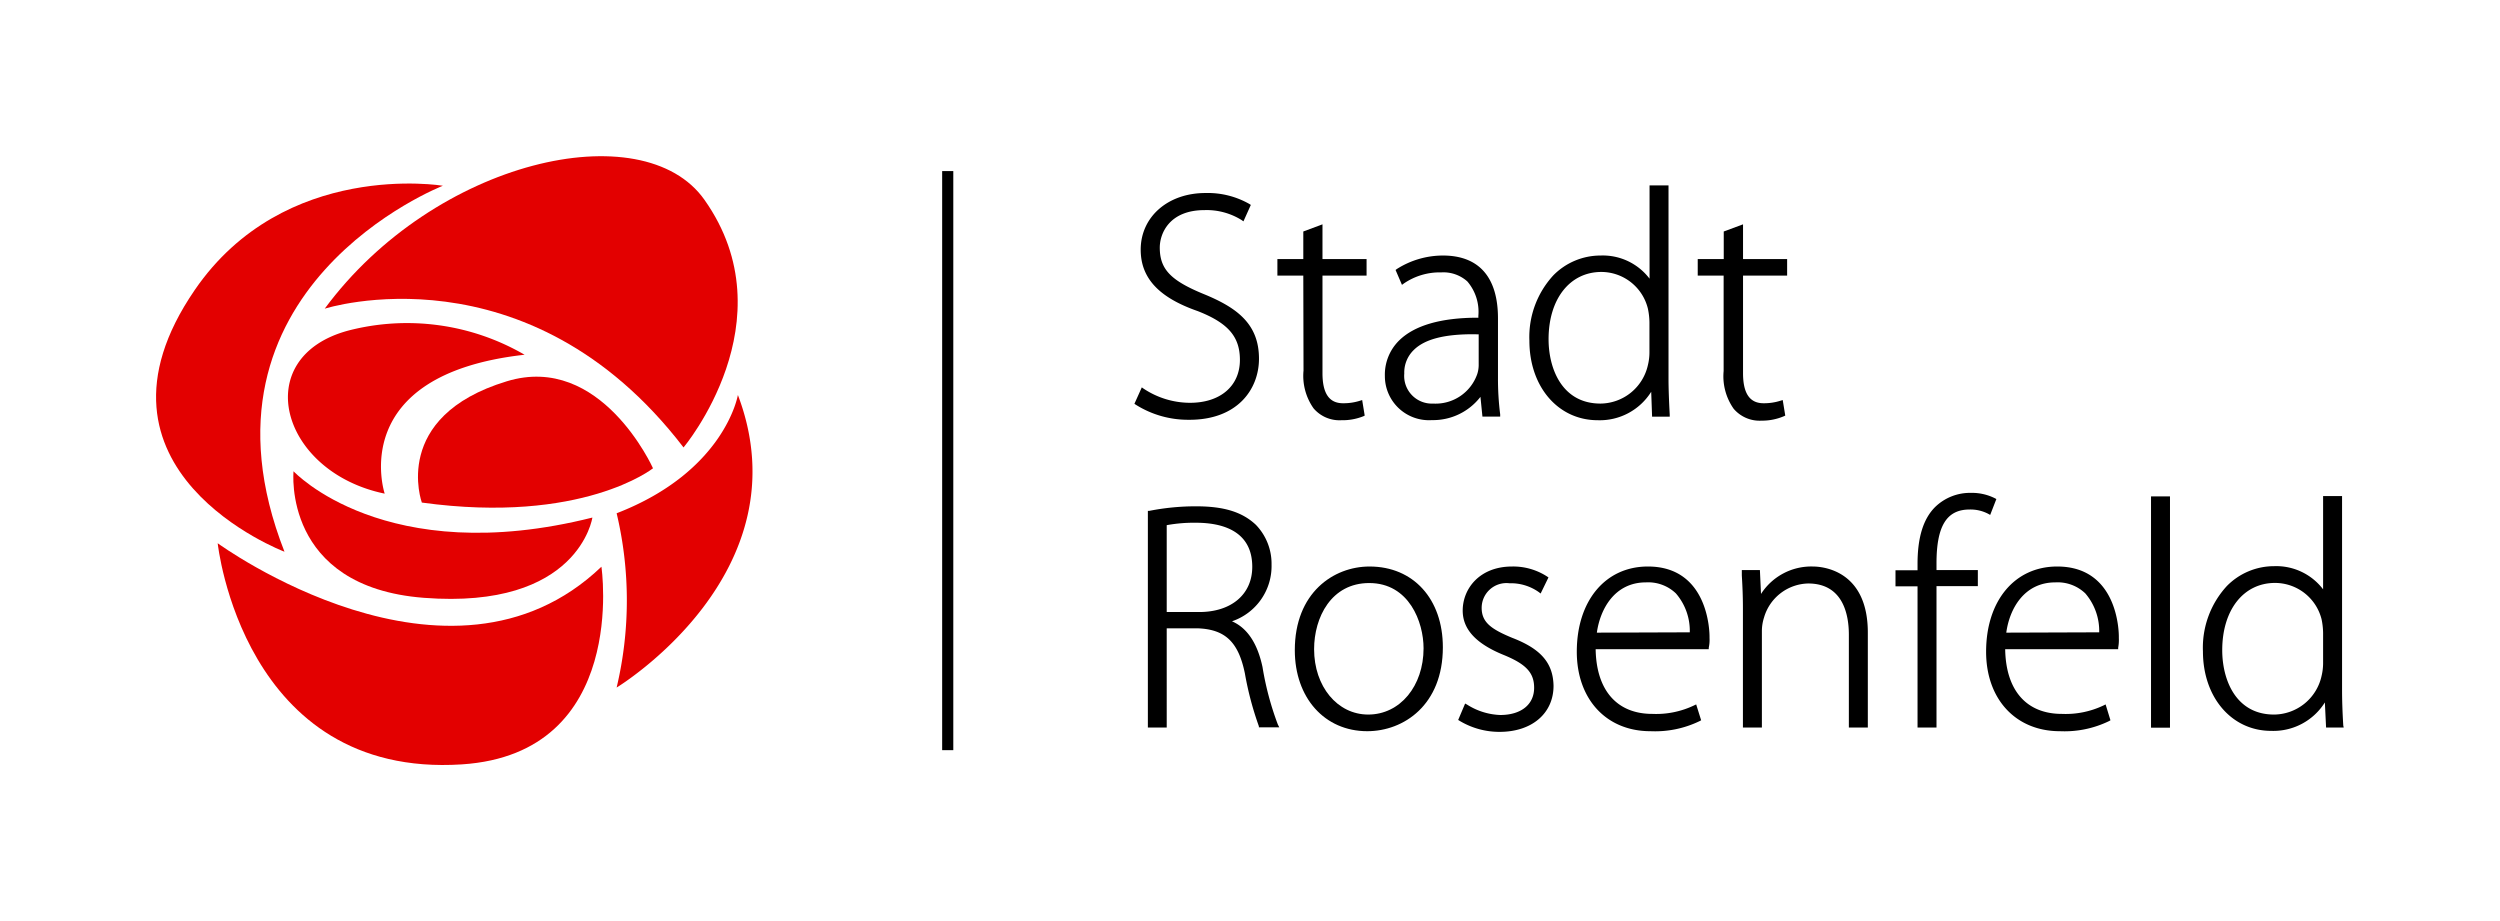 <svg xmlns="http://www.w3.org/2000/svg" width="80mm" height="29.48mm" viewBox="0 0 226.77 83.57"><defs><style>.a{fill:#e30000;}</style></defs><path class="a" d="M38.26,45.59s-2.85-7.79,7.7-11c8.56-2.62,13.27,7.89,13.27,7.89S52.81,47.59,38.26,45.59Z"/><path class="a" d="M34.89,44.78S31.3,34,47.58,32.18a21.23,21.23,0,0,0-16-2.19C22.57,32.42,25.41,42.82,34.89,44.78Z"/><path class="a" d="M29.45,28S47.83,22.12,62,40.59c0,0,9.65-11.49,1.9-22.46C58.32,10.21,39.41,14.51,29.45,28Z"/><path class="a" d="M26.62,42.75s8.29,8.93,27.11,4.2c0,0-1.22,8.37-15.3,7.28C25.59,53.23,26.62,42.75,26.62,42.75Z"/><path class="a" d="M40.17,16.85S16.41,26.09,25.8,50.05c0,0-19.4-7.35-8.13-23.76C25.8,14.45,40.17,16.85,40.17,16.85Z"/><path class="a" d="M19.74,49.28s21,15.33,34.81,2.13c0,0,2.52,16.94-12.66,17.93C22,70.63,19.74,49.28,19.74,49.28Z"/><path class="a" d="M66.93,35.83s-1.15,6.92-11,10.73a34.2,34.2,0,0,1,0,15.81S73.06,52,66.93,35.83Z"/><path d="M114.2,32.54c0-3.16-2-4.63-5-5.86s-4-2.25-4-4.22c0-1.26.85-3.4,4.06-3.4a6,6,0,0,1,3.36.9l.17.12.67-1.49-.12-.08a7.62,7.62,0,0,0-4-1c-3.4,0-5.87,2.16-5.87,5.14,0,2.57,1.64,4.34,5.17,5.57,2.76,1.08,3.83,2.32,3.83,4.43,0,2.36-1.77,3.89-4.53,3.89a7.64,7.64,0,0,1-4.2-1.28l-.17-.12-.67,1.49.12.08a8.89,8.89,0,0,0,4.78,1.37C112.23,38.12,114.2,35.32,114.2,32.54Z"/><path d="M118.24,33.62a5.11,5.11,0,0,0,.91,3.42,3.08,3.08,0,0,0,2.52,1.08,5.1,5.1,0,0,0,2-.36l.12-.06-.23-1.41-.19.06a4.91,4.91,0,0,1-1.55.23c-1.25,0-1.86-.89-1.86-2.73V25h4V23.5h-4V20.35l-1.74.65v2.5h-2.35V25h2.35Z"/><path d="M134.06,28.82c-3.35,0-5.76.7-7.15,2.07a4.35,4.35,0,0,0-1.29,3.22,4,4,0,0,0,4.27,4,5.43,5.43,0,0,0,4.4-2.11l.18,1.79h1.61l0-.2a25.5,25.5,0,0,1-.2-3.29V28.88c0-3.73-1.72-5.7-5-5.7a7.81,7.81,0,0,0-4.17,1.22l-.12.09.58,1.35.18-.13a5.76,5.76,0,0,1,3.39-1h0a3.25,3.25,0,0,1,2.36.82,4.24,4.24,0,0,1,1,3.13v.17Zm.07,1.51v2.82a2.7,2.7,0,0,1-.13.78,4,4,0,0,1-4,2.68,2.51,2.51,0,0,1-2.62-2.73,2.84,2.84,0,0,1,.85-2.12c1-1,2.79-1.44,5.39-1.44Z"/><path d="M149.78,35.54l.08,2.26h1.6v-.18c-.07-1.33-.11-2.39-.11-3.25V16.82h-1.72v8.46a5.32,5.32,0,0,0-4.44-2.1,6,6,0,0,0-4.29,1.8,8.25,8.25,0,0,0-2.17,5.93c0,4.18,2.61,7.21,6.2,7.21A5.5,5.5,0,0,0,149.78,35.54Zm-4.6,1.07c-3.48,0-4.71-3.15-4.71-5.84,0-3.65,1.93-6.1,4.79-6.1A4.36,4.36,0,0,1,149.48,28a6.45,6.45,0,0,1,.14,1.24V32a4.87,4.87,0,0,1-.14,1.12A4.45,4.45,0,0,1,145.18,36.61Z"/><path d="M161.81,37.76l.13-.06-.23-1.41-.2.06a4.89,4.89,0,0,1-1.54.23c-1.25,0-1.86-.89-1.86-2.73V25h4V23.5h-4V20.35l-1.75.65v2.5H154V25h2.35v8.66a5.11,5.11,0,0,0,.91,3.42,3.09,3.09,0,0,0,2.52,1.08A5.07,5.07,0,0,0,161.81,37.76Z"/><path d="M114.52,60.51c-.46-2.16-1.39-3.55-2.77-4.15a5.29,5.29,0,0,0,3.59-5.14,5.08,5.08,0,0,0-1.42-3.61c-1.23-1.16-2.89-1.68-5.41-1.68a21.73,21.73,0,0,0-4.25.41l-.14,0V66h1.71V57h2.87c2.46.11,3.64,1.26,4.22,4.08a29,29,0,0,0,1.27,4.8l0,.1h1.85l-.13-.26A27,27,0,0,1,114.52,60.51Zm-8.69-12.87a13.69,13.69,0,0,1,2.65-.22c2.33,0,5.11.7,5.11,4,0,2.49-1.89,4.1-4.82,4.1h-2.94Z"/><path d="M124.23,51.39c-3.27,0-6.78,2.38-6.78,7.59,0,4.33,2.71,7.35,6.57,7.35,3.31,0,6.86-2.38,6.86-7.61C130.88,54.34,128.21,51.39,124.23,51.39Zm-.12,13.43c-2.8,0-4.91-2.55-4.91-5.93,0-2.89,1.56-6,5-6,3.62,0,4.93,3.54,4.93,5.92C129.13,62.23,127,64.82,124.11,64.82Z"/><path d="M137.17,57.86c-1.88-.78-2.77-1.39-2.77-2.72a2.25,2.25,0,0,1,2.52-2.23,4.39,4.39,0,0,1,2.66.8l.17.13.71-1.46-.12-.08a5.66,5.66,0,0,0-3.18-.91c-2.94,0-4.48,2-4.48,4,0,1.71,1.23,3,3.66,4,2.08.84,2.82,1.63,2.82,3,0,1.52-1.18,2.47-3.08,2.47a6,6,0,0,1-3-.94l-.18-.1-.63,1.49.13.08a7,7,0,0,0,3.63,1c2.93,0,4.89-1.68,4.89-4.18C140.88,60.14,139.77,58.86,137.17,57.86Z"/><path d="M149.48,51.39c-3.86,0-6.45,3.11-6.45,7.73,0,4.31,2.68,7.21,6.68,7.21a9.25,9.25,0,0,0,4.47-.92l.13-.07-.45-1.44-.19.09a8,8,0,0,1-3.79.77c-3.21,0-5.08-2.14-5.14-5.87H155l0-.13a3.3,3.3,0,0,0,.07-.89C155.09,57.21,154.93,51.39,149.48,51.39Zm-4.63,6c.3-2.15,1.62-4.56,4.45-4.56a3.63,3.63,0,0,1,2.72,1,5.19,5.19,0,0,1,1.26,3.53Z"/><path d="M164.44,51.39a5.42,5.42,0,0,0-4.7,2.49l-.1-2.17H158l0,.49c.06,1,.1,1.88.1,3V66h1.72v-8.8a4.08,4.08,0,0,1,.2-1.2,4.27,4.27,0,0,1,4-3.07c3.21,0,3.69,2.91,3.69,4.64V66h1.72V57.47C169.47,51.69,165.28,51.39,164.44,51.39Z"/><path d="M175.66,51.1c0-3.37.91-4.88,3-4.88a3.46,3.46,0,0,1,1.69.39l.18.1.56-1.44-.13-.07a4.66,4.66,0,0,0-2.18-.49A4.54,4.54,0,0,0,175.53,46c-1.07,1.07-1.59,2.76-1.59,5.15v.58h-2v1.46h2V66h1.72V53.17h3.75V51.71h-3.75Z"/><path d="M186.61,51.39c-3.86,0-6.45,3.11-6.45,7.73,0,4.31,2.69,7.21,6.69,7.21a9.25,9.25,0,0,0,4.47-.92l.12-.07L191,63.9l-.18.09a8,8,0,0,1-3.79.77c-3.22,0-5.08-2.14-5.14-5.87h10.25l0-.13a3.84,3.84,0,0,0,.06-.89C192.22,57.21,192.07,51.39,186.61,51.39Zm-4.62,6c.29-2.15,1.61-4.56,4.45-4.56a3.63,3.63,0,0,1,2.72,1,5.24,5.24,0,0,1,1.26,3.53Z"/><rect x="195.12" y="45.03" width="1.72" height="20.98"/><path d="M212.56,65.82c-.08-1.32-.11-2.38-.11-3.24V45h-1.72v8.46a5.34,5.34,0,0,0-4.45-2.1,6,6,0,0,0-4.28,1.8,8.25,8.25,0,0,0-2.17,5.93c0,4.18,2.61,7.21,6.19,7.21a5.51,5.51,0,0,0,4.87-2.58L211,66h1.6Zm-1.83-8.41V60.2a5,5,0,0,1-.14,1.12,4.45,4.45,0,0,1-4.31,3.5c-3.47,0-4.7-3.15-4.7-5.84,0-3.65,1.93-6.1,4.79-6.1a4.36,4.36,0,0,1,4.22,3.29A6.45,6.45,0,0,1,210.73,57.41Z"/><rect x="85.46" y="15.52" width="1.01" height="52.53"/></svg>